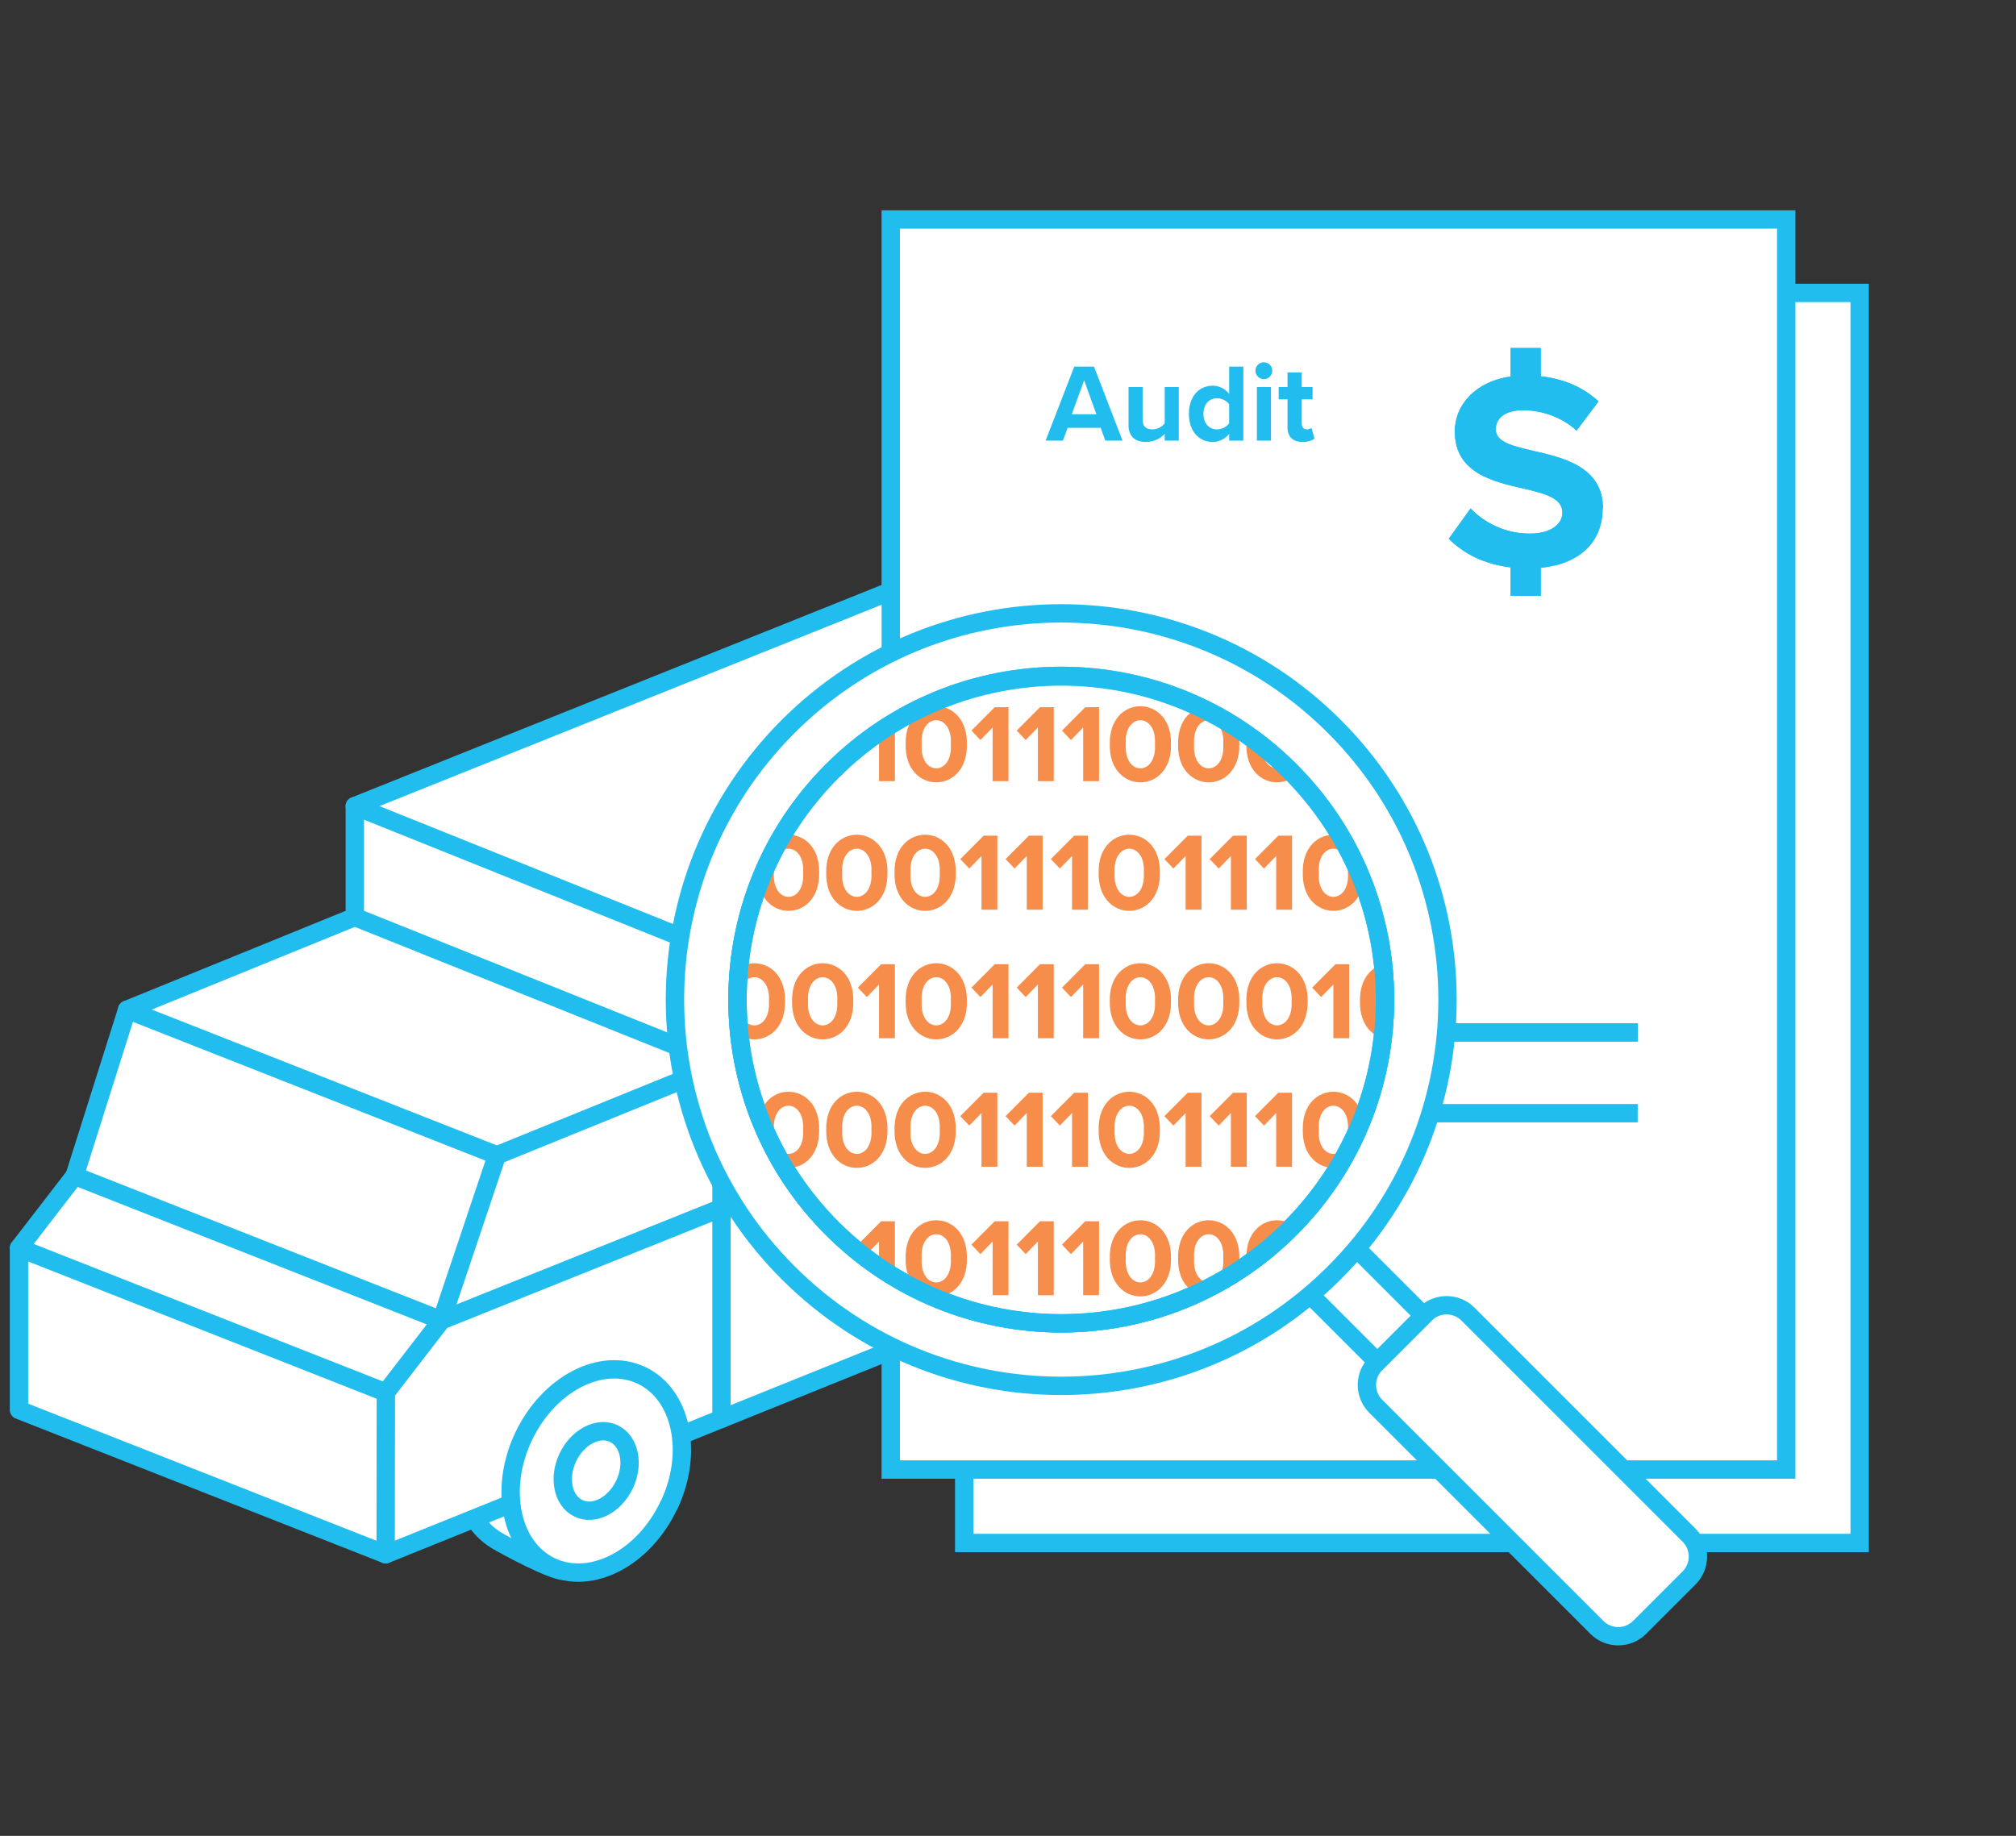 <svg xmlns="http://www.w3.org/2000/svg" width="1098" height="1000" viewBox="0 0 1098 1000" fill="none"><rect x="0" y="0" width="1098" height="1000" fill="#333333" stroke="none"/><path d="M258.35 827.08C261.45 831.98 265.45 835.98 270.15 838.88C275.35 841.98 300.25 855.48 307.15 855.68H307.25L306.51 797.35" fill="white"/><path d="M258.35 827.08C261.45 831.98 265.45 835.98 270.15 838.88C275.35 841.98 300.25 855.48 307.15 855.68H307.25L306.51 797.35" stroke="#22BDEF" stroke-width="10" stroke-linecap="round" stroke-linejoin="round"/><path d="M193.25 499.48V439.08L526.85 305.28L726.65 383.98V638.18L210.05 846.58L10.35 767.98V679.78L40.65 640.48L69.25 549.98L193.25 499.48Z" fill="white"/><path d="M193.25 499.48V439.08L526.85 305.28L726.65 383.98V638.18L210.05 846.58L10.35 767.98V679.78L40.65 640.48L69.25 549.98L193.25 499.48Z" fill="white" stroke="#22BDEF" stroke-width="10" stroke-linecap="round" stroke-linejoin="round"/><path d="M558.85 708.48C561.95 713.38 565.95 717.38 570.65 720.28C575.85 723.38 600.75 736.88 607.65 737.08H607.75L607.01 678.75" fill="white"/><path d="M558.85 708.48C561.95 713.38 565.95 717.38 570.65 720.28C575.85 723.38 600.75 736.88 607.65 737.08H607.75L607.01 678.75" stroke="#22BDEF" stroke-width="10" stroke-linecap="round" stroke-linejoin="round"/><path d="M726.55 385.48L392.95 519.28V772.8" stroke="#22BDEF" stroke-width="10" stroke-linecap="round" stroke-linejoin="round"/><path d="M664.75 701.48C678.35 672.78 671.65 641.08 649.85 630.68C627.95 620.28 599.25 635.18 585.55 663.98C571.95 692.68 578.65 724.38 600.45 734.78C622.25 745.18 651.05 730.28 664.65 701.48H664.75Z" fill="white"/><path d="M664.75 701.48C678.35 672.78 671.65 641.08 649.85 630.68C627.95 620.28 599.25 635.18 585.55 663.98C571.95 692.68 578.65 724.38 600.45 734.78C622.25 745.18 651.05 730.28 664.65 701.48H664.75Z" fill="white" stroke="#22BDEF" stroke-width="10" stroke-linecap="round" stroke-linejoin="round"/><path d="M640.55 690.08C645.85 678.88 643.25 666.48 634.75 662.38C626.25 658.28 614.95 664.18 609.65 675.38C604.35 686.58 606.95 698.98 615.45 703.08C623.95 707.18 635.25 701.28 640.55 690.08Z" fill="white"/><path d="M640.55 690.08C645.85 678.88 643.25 666.48 634.75 662.38C626.25 658.28 614.95 664.18 609.65 675.38C604.35 686.58 606.95 698.98 615.45 703.08C623.95 707.18 635.25 701.28 640.55 690.08Z" fill="white" stroke="#22BDEF" stroke-width="10" stroke-linecap="round" stroke-linejoin="round"/><path d="M364.35 819.98C377.95 791.28 371.25 759.58 349.45 749.18C327.55 738.78 298.85 753.68 285.15 782.48C271.55 811.18 278.25 842.88 300.05 853.28C321.95 863.68 350.65 848.78 364.25 819.98H364.35Z" fill="white"/><path d="M364.35 819.98C377.95 791.28 371.25 759.58 349.45 749.18C327.55 738.78 298.85 753.68 285.15 782.48C271.55 811.18 278.25 842.88 300.05 853.28C321.95 863.68 350.65 848.78 364.25 819.98H364.35Z" fill="white" stroke="#22BDEF" stroke-width="10" stroke-linecap="round" stroke-linejoin="round"/><path d="M340.15 808.58C345.45 797.38 342.85 784.98 334.35 780.88C325.85 776.78 314.55 782.68 309.25 793.88C303.95 805.08 306.55 817.48 315.05 821.58C323.55 825.68 334.85 819.78 340.15 808.58Z" fill="white"/><path d="M340.15 808.58C345.45 797.38 342.85 784.98 334.35 780.88C325.85 776.78 314.55 782.68 309.25 793.88C303.95 805.08 306.55 817.48 315.05 821.58C323.55 825.68 334.85 819.78 340.15 808.58Z" fill="white" stroke="#22BDEF" stroke-width="10" stroke-linecap="round" stroke-linejoin="round"/><path d="M210.05 846.58L210.15 758.48L240.45 719.18L726.54 524.08" stroke="#22BDEF" stroke-width="10" stroke-linecap="round" stroke-linejoin="round"/><path d="M193.25 439.08L392.95 519.28Z" fill="white"/><path d="M193.25 439.08L392.95 519.28" stroke="#22BDEF" stroke-width="10" stroke-linecap="round" stroke-linejoin="round"/><path d="M193.25 499.48L392.95 579.58L270.65 629.28L240.45 719.18L40.64 640.48" stroke="#22BDEF" stroke-width="10" stroke-linecap="round" stroke-linejoin="round"/><path d="M69.25 549.98L270.65 629.28Z" fill="white"/><path d="M69.25 549.98L270.65 629.28" stroke="#22BDEF" stroke-width="10" stroke-linecap="round" stroke-linejoin="round"/><path d="M10.35 679.78L210.15 758.48Z" fill="white"/><path d="M10.35 679.78L210.15 758.48" stroke="#22BDEF" stroke-width="10" stroke-linecap="round" stroke-linejoin="round"/><mask id="mask0_8893_72314" style="mask-type:luminance" maskUnits="userSpaceOnUse" x="511" y="143" width="516" height="714"><path d="M1026.5 143.5H511.5V856.5H1026.5V143.5Z" fill="white"/></mask><g mask="url(#mask0_8893_72314)"><path d="M1012.85 840.45V159.55H525.15V840.45H1012.85Z" fill="white"/><path d="M1012.85 840.45V159.55H525.15V840.45H1012.85Z" fill="white" stroke="#22BDEF" stroke-width="10" stroke-miterlimit="8"/><path d="M913.05 316.95C913.05 294.35 891.75 289.35 874.95 285.55C863.25 282.85 854.65 280.65 854.65 273.85C854.65 267.75 859.85 263.45 869.55 263.45C879.25 263.45 890.45 266.95 898.65 274.55L910.65 258.65C902.35 250.95 891.75 246.35 879.15 244.95V229.55H862.75V245.05C843.75 247.85 832.35 260.25 832.35 275.15C832.35 297.85 853.65 302.45 870.35 306.25C882.05 308.95 890.95 311.55 890.95 319.25C890.95 325.05 885.15 330.65 873.25 330.65C859.25 330.65 848.05 324.35 840.95 316.95L829.05 333.45C837.05 341.45 848.05 347.25 862.75 349.05V364.55H879.15V349.25C901.85 347.05 912.85 333.95 912.85 316.95H913.05Z" fill="#22BDEF"/><path d="M913.05 316.95C913.05 294.35 891.75 289.35 874.95 285.55C863.25 282.85 854.65 280.65 854.65 273.85C854.65 267.75 859.85 263.45 869.55 263.45C879.25 263.45 890.45 266.95 898.65 274.55L910.65 258.65C902.35 250.95 891.75 246.35 879.15 244.95V229.55H862.75V245.05C843.75 247.85 832.35 260.25 832.35 275.15C832.35 297.85 853.65 302.45 870.35 306.25C882.05 308.95 890.95 311.55 890.95 319.25C890.95 325.05 885.15 330.65 873.25 330.65C859.25 330.65 848.05 324.35 840.95 316.95L829.05 333.45C837.05 341.45 848.05 347.25 862.75 349.05V364.55H879.15V349.25C901.85 347.05 912.85 333.95 912.85 316.95H913.05Z" fill="white"/><path d="M810.35 602.35H931.95Z" fill="white"/><path d="M810.35 602.35H931.95" stroke="#22BDEF" stroke-width="10" stroke-miterlimit="8"/><path d="M810.35 602.35H931.95Z" fill="white"/><path d="M810.35 602.35H931.95" stroke="#22BDEF" stroke-width="10" stroke-miterlimit="8"/><path d="M810.35 646.35H931.95Z" fill="white"/><path d="M810.35 646.35H931.95" stroke="#22BDEF" stroke-width="10" stroke-miterlimit="8"/><path d="M637.11 265.62H623.76L630.47 247.13L637.12 265.62H637.11ZM651.37 280L635.84 239.7H625.08L609.49 280H618.92L621.46 273.05H639.47L642.01 280H651.38H651.37Z" fill="#22BDEF"/><path d="M682.02 280V250.81H674.35V270.57C673.02 272.26 670.66 273.89 667.7 273.89C664.44 273.89 662.32 272.56 662.32 268.51V250.81H654.65V271.54C654.65 277.22 657.67 280.72 664.08 280.72C668.85 280.72 672.36 278.54 674.35 276.31V280H682.02Z" fill="#22BDEF"/><path d="M709.45 270.57C708.12 272.5 705.4 273.89 702.8 273.89C698.45 273.89 695.43 270.45 695.43 265.43C695.43 260.41 698.45 256.91 702.8 256.91C705.4 256.91 708.12 258.3 709.45 260.23V270.56V270.57ZM717.18 280V239.7H709.45V254.56C707.15 251.6 703.89 250.09 700.45 250.09C693.02 250.09 687.52 255.89 687.52 265.44C687.52 274.99 693.08 280.73 700.45 280.73C703.95 280.73 707.16 279.16 709.45 276.32V280.01H717.18V280Z" fill="#22BDEF"/><path d="M732.22 280V250.81H724.55V280H732.22ZM728.35 246.52C730.89 246.52 732.94 244.47 732.94 241.93C732.94 239.39 730.89 237.34 728.35 237.34C725.81 237.34 723.76 239.39 723.76 241.93C723.76 244.47 725.88 246.52 728.35 246.52Z" fill="#22BDEF"/><path d="M749.52 280.72C752.72 280.72 754.78 279.87 755.92 278.85L754.29 273.05C753.87 273.47 752.78 273.9 751.63 273.9C749.94 273.9 748.97 272.51 748.97 270.7V257.53H754.89V250.82H748.97V242.84H741.24V250.82H736.41V257.53H741.24V272.76C741.24 277.96 744.14 280.74 749.52 280.74V280.72Z" fill="#22BDEF"/></g><mask id="mask1_8893_72314" style="mask-type:luminance" maskUnits="userSpaceOnUse" x="471" y="103" width="516" height="714"><path d="M986.5 103.5H471.5V816.5H986.5V103.5Z" fill="white"/></mask><g mask="url(#mask1_8893_72314)"><path d="M972.85 800.45V119.55H485.15V800.45H972.85Z" fill="white"/><path d="M972.85 800.45V119.55H485.15V800.45H972.85Z" fill="white" stroke="#22BDEF" stroke-width="10" stroke-miterlimit="8"/><path d="M873.05 276.95C873.05 254.35 851.75 249.35 834.95 245.55C823.25 242.85 814.65 240.65 814.65 233.85C814.65 227.75 819.85 223.45 829.55 223.45C839.25 223.45 850.45 226.95 858.65 234.55L870.65 218.65C862.35 210.95 851.75 206.35 839.15 204.95V189.55H822.75V205.05C803.75 207.85 792.35 220.25 792.35 235.15C792.35 257.85 813.65 262.45 830.35 266.25C842.05 268.95 850.95 271.55 850.95 279.25C850.95 285.05 845.15 290.65 833.25 290.65C819.25 290.65 808.05 284.35 800.95 276.95L789.05 293.45C797.05 301.45 808.05 307.25 822.75 309.05V324.55H839.15V309.25C861.85 307.05 872.85 293.95 872.85 276.95H873.05Z" fill="#22BDEF"/><path d="M873.05 276.95C873.05 254.35 851.75 249.35 834.95 245.55C823.25 242.85 814.65 240.65 814.65 233.85C814.65 227.75 819.85 223.45 829.55 223.45C839.25 223.45 850.45 226.95 858.65 234.55L870.65 218.65C862.35 210.95 851.75 206.35 839.15 204.95V189.55H822.75V205.05C803.75 207.85 792.35 220.25 792.35 235.15C792.35 257.85 813.65 262.45 830.35 266.25C842.05 268.95 850.95 271.55 850.95 279.25C850.95 285.05 845.15 290.65 833.25 290.65C819.25 290.65 808.05 284.35 800.95 276.95L789.05 293.45C797.05 301.45 808.05 307.25 822.75 309.05V324.55H839.15V309.25C861.85 307.05 872.85 293.95 872.85 276.95H873.05Z" fill="#22BDEF"/><path d="M770.35 562.35H891.95Z" fill="white"/><path d="M770.35 562.35H891.95" stroke="#22BDEF" stroke-width="10" stroke-miterlimit="8"/><path d="M770.35 562.35H891.95Z" fill="white"/><path d="M770.35 562.35H891.95" stroke="#22BDEF" stroke-width="10" stroke-miterlimit="8"/><path d="M770.35 606.35H891.95Z" fill="white"/><path d="M770.35 606.35H891.95" stroke="#22BDEF" stroke-width="10" stroke-miterlimit="8"/><path d="M597.11 225.62H583.76L590.47 207.13L597.12 225.62H597.11ZM611.37 240L595.84 199.7H585.08L569.49 240H578.92L581.46 233.05H599.47L602.01 240H611.38H611.37Z" fill="#22BDEF"/><path d="M642.02 240V210.81H634.35V230.57C633.02 232.26 630.66 233.89 627.7 233.89C624.44 233.89 622.32 232.56 622.32 228.51V210.81H614.65V231.54C614.65 237.22 617.67 240.72 624.08 240.72C628.85 240.72 632.36 238.54 634.35 236.31V240H642.02Z" fill="#22BDEF"/><path d="M669.45 230.57C668.12 232.5 665.4 233.89 662.8 233.89C658.45 233.89 655.43 230.45 655.43 225.43C655.43 220.41 658.45 216.91 662.8 216.91C665.4 216.91 668.12 218.3 669.45 220.23V230.56V230.57ZM677.18 240V199.7H669.45V214.56C667.15 211.6 663.89 210.09 660.45 210.09C653.02 210.09 647.52 215.89 647.52 225.44C647.52 234.99 653.08 240.73 660.45 240.73C663.95 240.73 667.16 239.16 669.45 236.32V240.01H677.18V240Z" fill="#22BDEF"/><path d="M692.22 240V210.81H684.55V240H692.22ZM688.35 206.52C690.89 206.52 692.94 204.47 692.94 201.93C692.94 199.39 690.89 197.34 688.35 197.34C685.81 197.34 683.76 199.39 683.76 201.93C683.76 204.47 685.88 206.52 688.35 206.52Z" fill="#22BDEF"/><path d="M709.52 240.72C712.72 240.72 714.78 239.87 715.92 238.85L714.29 233.05C713.87 233.47 712.78 233.9 711.63 233.9C709.94 233.9 708.97 232.51 708.97 230.7V217.53H714.89V210.82H708.97V202.84H701.24V210.82H696.41V217.53H701.24V232.76C701.24 237.96 704.14 240.74 709.52 240.74V240.72Z" fill="#22BDEF"/></g><path d="M919.94 859.48L893 886.42C886.57 892.85 876.15 892.85 869.73 886.42L749.29 765.99C742.86 759.56 742.86 749.14 749.29 742.72L776.24 715.78C782.67 709.35 793.09 709.35 799.51 715.78L919.94 836.21C926.37 842.64 926.37 853.06 919.94 859.48Z" fill="white"/><path d="M919.94 859.48L893 886.42C886.57 892.85 876.15 892.85 869.73 886.42L749.29 765.99C742.86 759.56 742.86 749.14 749.29 742.72L776.24 715.78C782.67 709.35 793.09 709.35 799.51 715.78L919.94 836.21C926.37 842.64 926.37 853.06 919.94 859.48Z" fill="white" stroke="#22BDEF" stroke-width="10" stroke-miterlimit="8"/><path d="M714.32 655.58L689.1 680.8L750.15 741.85L775.37 716.63L714.32 655.58Z" fill="white"/><path d="M714.32 655.58L689.1 680.8L750.15 741.85L775.37 716.63L714.32 655.58Z" fill="white" stroke="#22BDEF" stroke-width="10" stroke-miterlimit="8"/><path d="M726.76 395.72C808.92 477.88 808.92 611.09 726.76 693.25C644.6 775.41 511.39 775.41 429.23 693.25C347.07 611.09 347.07 477.88 429.23 395.72C511.39 313.56 644.6 313.56 726.76 395.72Z" fill="white"/><path d="M726.76 395.72C808.92 477.88 808.92 611.09 726.76 693.25C644.6 775.41 511.39 775.41 429.23 693.25C347.07 611.09 347.07 477.88 429.23 395.72C511.39 313.56 644.6 313.56 726.76 395.72Z" fill="white" stroke="#22BDEF" stroke-width="10" stroke-miterlimit="8"/><path d="M702.68 419.8C771.54 488.66 771.54 600.3 702.68 669.16C633.82 738.02 522.18 738.02 453.32 669.16C384.46 600.3 384.46 488.66 453.32 419.8C522.18 350.94 633.82 350.94 702.68 419.8Z" fill="white"/><path d="M702.68 419.8C771.54 488.66 771.54 600.3 702.68 669.16C633.82 738.02 522.18 738.02 453.32 669.16C384.46 600.3 384.46 488.66 453.32 419.8C522.18 350.94 633.82 350.94 702.68 419.8Z" fill="white" stroke="#22BDEF" stroke-width="10" stroke-miterlimit="8"/><path d="M702.68 419.8C771.54 488.66 771.54 600.3 702.68 669.16C633.82 738.02 522.18 738.02 453.32 669.16C384.46 600.3 384.46 488.66 453.32 419.8C522.18 350.94 633.82 350.94 702.68 419.8Z" fill="white" stroke="#22BDEF" stroke-width="10" stroke-miterlimit="8"/><mask id="mask2_8893_72314" style="mask-type:luminance" maskUnits="userSpaceOnUse" x="401" y="368" width="354" height="353"><path d="M702.68 420.08C771.54 488.88 771.54 600.42 702.68 669.21C633.82 738.01 522.18 738.01 453.32 669.21C384.46 600.41 384.46 488.87 453.32 420.08C522.18 351.28 633.82 351.28 702.68 420.08Z" fill="white"/></mask><g mask="url(#mask2_8893_72314)"><path d="M418.8 405.38C419.93 422.94 401.77 422.88 402.91 405.38C401.77 387.96 419.94 387.89 418.8 405.38ZM394.2 405.38C393.58 433.06 428.13 433.07 427.55 405.38C428.14 377.76 393.56 377.78 394.2 405.38Z" fill="#F68D4A"/><path d="M456 405.38C457.13 422.94 438.97 422.88 440.11 405.38C438.97 387.96 457.14 387.89 456 405.38ZM431.4 405.38C430.78 433.06 465.33 433.07 464.75 405.38C465.34 377.76 430.76 377.78 431.4 405.38Z" fill="#F68D4A"/><path d="M487.4 425.5V385.2H479.91L467.22 397.95L472.11 403.09L478.76 396.26V425.51H487.4V425.5Z" fill="#F68D4A"/><path d="M517.86 405.38C518.99 422.94 500.83 422.88 501.97 405.38C500.83 387.96 519 387.89 517.86 405.38ZM493.26 405.38C492.64 433.06 527.19 433.07 526.61 405.38C527.2 377.76 492.62 377.78 493.26 405.38Z" fill="#F68D4A"/><path d="M549.26 425.5V385.2H541.77L529.08 397.95L533.97 403.09L540.62 396.26V425.51H549.26V425.5Z" fill="#F68D4A"/><path d="M573.92 425.5V385.2H566.43L553.74 397.95L558.63 403.09L565.28 396.26V425.51H573.92V425.5Z" fill="#F68D4A"/><path d="M598.58 425.5V385.2H591.09L578.4 397.95L583.29 403.09L589.94 396.26V425.51H598.58V425.5Z" fill="#F68D4A"/><path d="M629.04 405.38C630.17 422.94 612.01 422.88 613.15 405.38C612.01 387.96 630.18 387.89 629.04 405.38ZM604.44 405.38C603.82 433.06 638.37 433.07 637.79 405.38C638.38 377.76 603.8 377.78 604.44 405.38Z" fill="#F68D4A"/><path d="M666.24 405.38C667.37 422.94 649.21 422.88 650.35 405.38C649.21 387.96 667.38 387.89 666.24 405.38ZM641.64 405.38C641.02 433.06 675.57 433.07 674.99 405.38C675.58 377.76 641 377.78 641.64 405.38Z" fill="#F68D4A"/><path d="M703.44 405.38C704.57 422.94 686.41 422.88 687.55 405.38C686.41 387.96 704.58 387.89 703.44 405.38ZM678.84 405.38C678.22 433.06 712.77 433.07 712.19 405.38C712.78 377.76 678.2 377.78 678.84 405.38Z" fill="#F68D4A"/><path d="M734.84 425.5V385.2H727.35L714.66 397.95L719.55 403.09L726.2 396.26V425.51H734.84V425.5Z" fill="#F68D4A"/><path d="M765.3 405.38C766.43 422.94 748.27 422.88 749.41 405.38C748.27 387.96 766.44 387.89 765.3 405.38ZM740.7 405.38C740.08 433.06 774.63 433.07 774.05 405.38C774.64 377.76 740.06 377.78 740.7 405.38Z" fill="#F68D4A"/><path d="M406.94 495.5V455.2H399.45L386.76 467.95L391.65 473.09L398.3 466.26V495.51H406.94V495.5Z" fill="#F68D4A"/><path d="M437.4 475.38C438.53 492.94 420.37 492.88 421.51 475.38C420.37 457.96 438.54 457.89 437.4 475.38ZM412.8 475.38C412.18 503.06 446.73 503.07 446.15 475.38C446.74 447.76 412.16 447.78 412.8 475.38Z" fill="#F68D4A"/><path d="M474.6 475.38C475.73 492.94 457.57 492.88 458.71 475.38C457.57 457.96 475.74 457.89 474.6 475.38ZM450 475.38C449.38 503.06 483.93 503.07 483.35 475.38C483.94 447.76 449.36 447.78 450 475.38Z" fill="#F68D4A"/><path d="M511.8 475.38C512.93 492.94 494.77 492.88 495.91 475.38C494.77 457.96 512.94 457.89 511.8 475.38ZM487.2 475.38C486.58 503.06 521.13 503.07 520.55 475.38C521.14 447.76 486.56 447.78 487.2 475.38Z" fill="#F68D4A"/><path d="M543.2 495.5V455.2H535.71L523.02 467.95L527.91 473.09L534.56 466.26V495.51H543.2V495.5Z" fill="#F68D4A"/><path d="M567.86 495.5V455.2H560.37L547.68 467.95L552.57 473.09L559.22 466.26V495.51H567.86V495.5Z" fill="#F68D4A"/><path d="M592.52 495.5V455.2H585.03L572.34 467.95L577.23 473.09L583.88 466.26V495.51H592.52V495.5Z" fill="#F68D4A"/><path d="M622.98 475.38C624.11 492.94 605.95 492.88 607.09 475.38C605.95 457.96 624.12 457.89 622.98 475.38ZM598.38 475.38C597.76 503.06 632.31 503.07 631.73 475.38C632.32 447.76 597.74 447.78 598.38 475.38Z" fill="#F68D4A"/><path d="M654.38 495.5V455.2H646.89L634.2 467.95L639.09 473.09L645.74 466.26V495.51H654.38V495.5Z" fill="#F68D4A"/><path d="M679.04 495.5V455.2H671.55L658.86 467.95L663.75 473.09L670.4 466.26V495.51H679.04V495.5Z" fill="#F68D4A"/><path d="M703.7 495.5V455.2H696.21L683.52 467.95L688.41 473.09L695.06 466.26V495.51H703.7V495.5Z" fill="#F68D4A"/><path d="M734.16 475.38C735.29 492.94 717.13 492.88 718.27 475.38C717.13 457.96 735.3 457.89 734.16 475.38ZM709.56 475.38C708.94 503.06 743.49 503.07 742.91 475.38C743.5 447.76 708.92 447.78 709.56 475.38Z" fill="#F68D4A"/><path d="M771.36 475.38C772.49 492.94 754.33 492.88 755.47 475.38C754.33 457.96 772.5 457.89 771.36 475.38ZM746.76 475.38C746.14 503.06 780.69 503.07 780.11 475.38C780.7 447.76 746.12 447.78 746.76 475.38Z" fill="#F68D4A"/><path d="M418.8 545.38C419.93 562.94 401.77 562.88 402.91 545.38C401.77 527.96 419.94 527.89 418.8 545.38ZM394.2 545.38C393.58 573.06 428.13 573.07 427.55 545.38C428.14 517.76 393.56 517.78 394.2 545.38Z" fill="#F68D4A"/><path d="M456 545.38C457.13 562.94 438.97 562.88 440.11 545.38C438.97 527.96 457.14 527.89 456 545.38ZM431.4 545.38C430.78 573.06 465.33 573.07 464.75 545.38C465.34 517.76 430.76 517.78 431.4 545.38Z" fill="#F68D4A"/><path d="M487.4 565.5V525.2H479.91L467.22 537.95L472.11 543.09L478.76 536.26V565.51H487.4V565.5Z" fill="#F68D4A"/><path d="M517.86 545.38C518.99 562.94 500.83 562.88 501.97 545.38C500.83 527.96 519 527.89 517.86 545.38ZM493.26 545.38C492.64 573.06 527.19 573.07 526.61 545.38C527.2 517.76 492.62 517.78 493.26 545.38Z" fill="#F68D4A"/><path d="M549.26 565.5V525.2H541.77L529.08 537.95L533.97 543.09L540.62 536.26V565.51H549.26V565.5Z" fill="#F68D4A"/><path d="M573.92 565.5V525.2H566.43L553.74 537.95L558.63 543.09L565.28 536.26V565.51H573.92V565.5Z" fill="#F68D4A"/><path d="M598.58 565.5V525.2H591.09L578.4 537.95L583.29 543.09L589.94 536.26V565.51H598.58V565.5Z" fill="#F68D4A"/><path d="M629.04 545.38C630.17 562.94 612.01 562.88 613.15 545.38C612.01 527.96 630.18 527.89 629.04 545.38ZM604.44 545.38C603.82 573.06 638.37 573.07 637.79 545.38C638.38 517.76 603.8 517.78 604.44 545.38Z" fill="#F68D4A"/><path d="M666.24 545.38C667.37 562.94 649.21 562.88 650.35 545.38C649.21 527.96 667.38 527.89 666.24 545.38ZM641.64 545.38C641.02 573.06 675.57 573.07 674.99 545.38C675.58 517.76 641 517.78 641.64 545.38Z" fill="#F68D4A"/><path d="M703.44 545.38C704.57 562.94 686.41 562.88 687.55 545.38C686.41 527.96 704.58 527.89 703.44 545.38ZM678.84 545.38C678.22 573.06 712.77 573.07 712.19 545.38C712.78 517.76 678.2 517.78 678.84 545.38Z" fill="#F68D4A"/><path d="M734.84 565.5V525.2H727.35L714.66 537.95L719.55 543.09L726.2 536.26V565.51H734.84V565.5Z" fill="#F68D4A"/><path d="M765.3 545.38C766.43 562.94 748.27 562.88 749.41 545.38C748.27 527.96 766.44 527.89 765.3 545.38ZM740.7 545.38C740.08 573.06 774.63 573.07 774.05 545.38C774.64 517.76 740.06 517.78 740.7 545.38Z" fill="#F68D4A"/><path d="M406.94 635.5V595.2H399.45L386.76 607.95L391.65 613.09L398.3 606.26V635.51H406.94V635.5Z" fill="#F68D4A"/><path d="M437.4 615.38C438.53 632.94 420.37 632.88 421.51 615.38C420.37 597.96 438.54 597.89 437.4 615.38ZM412.8 615.38C412.18 643.06 446.73 643.07 446.15 615.38C446.74 587.76 412.16 587.78 412.8 615.38Z" fill="#F68D4A"/><path d="M474.6 615.38C475.73 632.94 457.57 632.88 458.71 615.38C457.57 597.96 475.74 597.89 474.6 615.38ZM450 615.38C449.38 643.06 483.93 643.07 483.35 615.38C483.94 587.76 449.36 587.78 450 615.38Z" fill="#F68D4A"/><path d="M511.8 615.38C512.93 632.94 494.77 632.88 495.91 615.38C494.77 597.96 512.94 597.89 511.8 615.38ZM487.2 615.38C486.58 643.06 521.13 643.07 520.55 615.38C521.14 587.76 486.56 587.78 487.2 615.38Z" fill="#F68D4A"/><path d="M543.2 635.5V595.2H535.71L523.02 607.95L527.91 613.09L534.56 606.26V635.51H543.2V635.5Z" fill="#F68D4A"/><path d="M567.86 635.5V595.2H560.37L547.68 607.95L552.57 613.09L559.22 606.26V635.51H567.86V635.5Z" fill="#F68D4A"/><path d="M592.52 635.5V595.2H585.03L572.34 607.95L577.23 613.09L583.88 606.26V635.51H592.52V635.5Z" fill="#F68D4A"/><path d="M622.98 615.38C624.11 632.94 605.95 632.88 607.09 615.38C605.95 597.96 624.12 597.89 622.98 615.38ZM598.38 615.38C597.76 643.06 632.31 643.07 631.73 615.38C632.32 587.76 597.74 587.78 598.38 615.38Z" fill="#F68D4A"/><path d="M654.38 635.5V595.2H646.89L634.2 607.95L639.09 613.09L645.74 606.26V635.51H654.38V635.5Z" fill="#F68D4A"/><path d="M679.04 635.5V595.2H671.55L658.86 607.95L663.75 613.09L670.4 606.26V635.51H679.04V635.5Z" fill="#F68D4A"/><path d="M703.7 635.5V595.2H696.21L683.52 607.95L688.41 613.09L695.06 606.26V635.51H703.7V635.5Z" fill="#F68D4A"/><path d="M734.16 615.38C735.29 632.94 717.13 632.88 718.27 615.38C717.13 597.96 735.3 597.89 734.16 615.38ZM709.56 615.38C708.94 643.06 743.49 643.07 742.91 615.38C743.5 587.76 708.92 587.78 709.56 615.38Z" fill="#F68D4A"/><path d="M771.36 615.38C772.49 632.94 754.33 632.88 755.47 615.38C754.33 597.96 772.5 597.89 771.36 615.38ZM746.76 615.38C746.14 643.06 780.69 643.07 780.11 615.38C780.7 587.76 746.12 587.78 746.76 615.38Z" fill="#F68D4A"/><path d="M418.8 685.38C419.93 702.94 401.77 702.88 402.91 685.38C401.77 667.96 419.94 667.89 418.8 685.38ZM394.2 685.38C393.58 713.06 428.13 713.07 427.55 685.38C428.14 657.76 393.56 657.78 394.2 685.38Z" fill="#F68D4A"/><path d="M456 685.38C457.13 702.94 438.97 702.88 440.11 685.38C438.97 667.96 457.14 667.89 456 685.38ZM431.4 685.38C430.78 713.06 465.33 713.07 464.75 685.38C465.34 657.76 430.76 657.78 431.4 685.38Z" fill="#F68D4A"/><path d="M487.4 705.5V665.2H479.91L467.22 677.95L472.11 683.09L478.76 676.26V705.51H487.4V705.5Z" fill="#F68D4A"/><path d="M517.86 685.38C518.99 702.94 500.83 702.88 501.97 685.38C500.83 667.96 519 667.89 517.86 685.38ZM493.26 685.38C492.64 713.06 527.19 713.07 526.61 685.38C527.2 657.76 492.62 657.78 493.26 685.38Z" fill="#F68D4A"/><path d="M549.26 705.5V665.2H541.77L529.08 677.95L533.97 683.09L540.62 676.26V705.51H549.26V705.5Z" fill="#F68D4A"/><path d="M573.92 705.5V665.2H566.43L553.74 677.95L558.63 683.09L565.28 676.26V705.51H573.92V705.5Z" fill="#F68D4A"/><path d="M598.58 705.5V665.2H591.09L578.4 677.95L583.29 683.09L589.94 676.26V705.51H598.58V705.5Z" fill="#F68D4A"/><path d="M629.04 685.38C630.17 702.94 612.01 702.88 613.15 685.38C612.01 667.96 630.18 667.89 629.04 685.38ZM604.44 685.38C603.82 713.06 638.37 713.07 637.79 685.38C638.38 657.76 603.8 657.78 604.44 685.38Z" fill="#F68D4A"/><path d="M666.24 685.38C667.37 702.94 649.21 702.88 650.35 685.38C649.21 667.96 667.38 667.89 666.24 685.38ZM641.64 685.38C641.02 713.06 675.57 713.07 674.99 685.38C675.58 657.76 641 657.78 641.64 685.38Z" fill="#F68D4A"/><path d="M703.44 685.38C704.57 702.94 686.41 702.88 687.55 685.38C686.41 667.96 704.58 667.89 703.44 685.38ZM678.84 685.38C678.22 713.06 712.77 713.07 712.19 685.38C712.78 657.76 678.2 657.78 678.84 685.38Z" fill="#F68D4A"/><path d="M734.84 705.5V665.2H727.35L714.66 677.95L719.55 683.09L726.2 676.26V705.51H734.84V705.5Z" fill="#F68D4A"/><path d="M765.3 685.38C766.43 702.94 748.27 702.88 749.41 685.38C748.27 667.96 766.44 667.89 765.3 685.38ZM740.7 685.38C740.08 713.06 774.63 713.07 774.05 685.38C774.64 657.76 740.06 657.78 740.7 685.38Z" fill="#F68D4A"/></g><path d="M702.68 420.08C771.54 488.88 771.54 600.42 702.68 669.21C633.82 738.01 522.18 738.01 453.32 669.21C384.46 600.41 384.46 488.87 453.32 420.08C522.18 351.28 633.82 351.28 702.68 420.08Z" stroke="#22BDEF" stroke-width="10" stroke-miterlimit="8"/></svg>